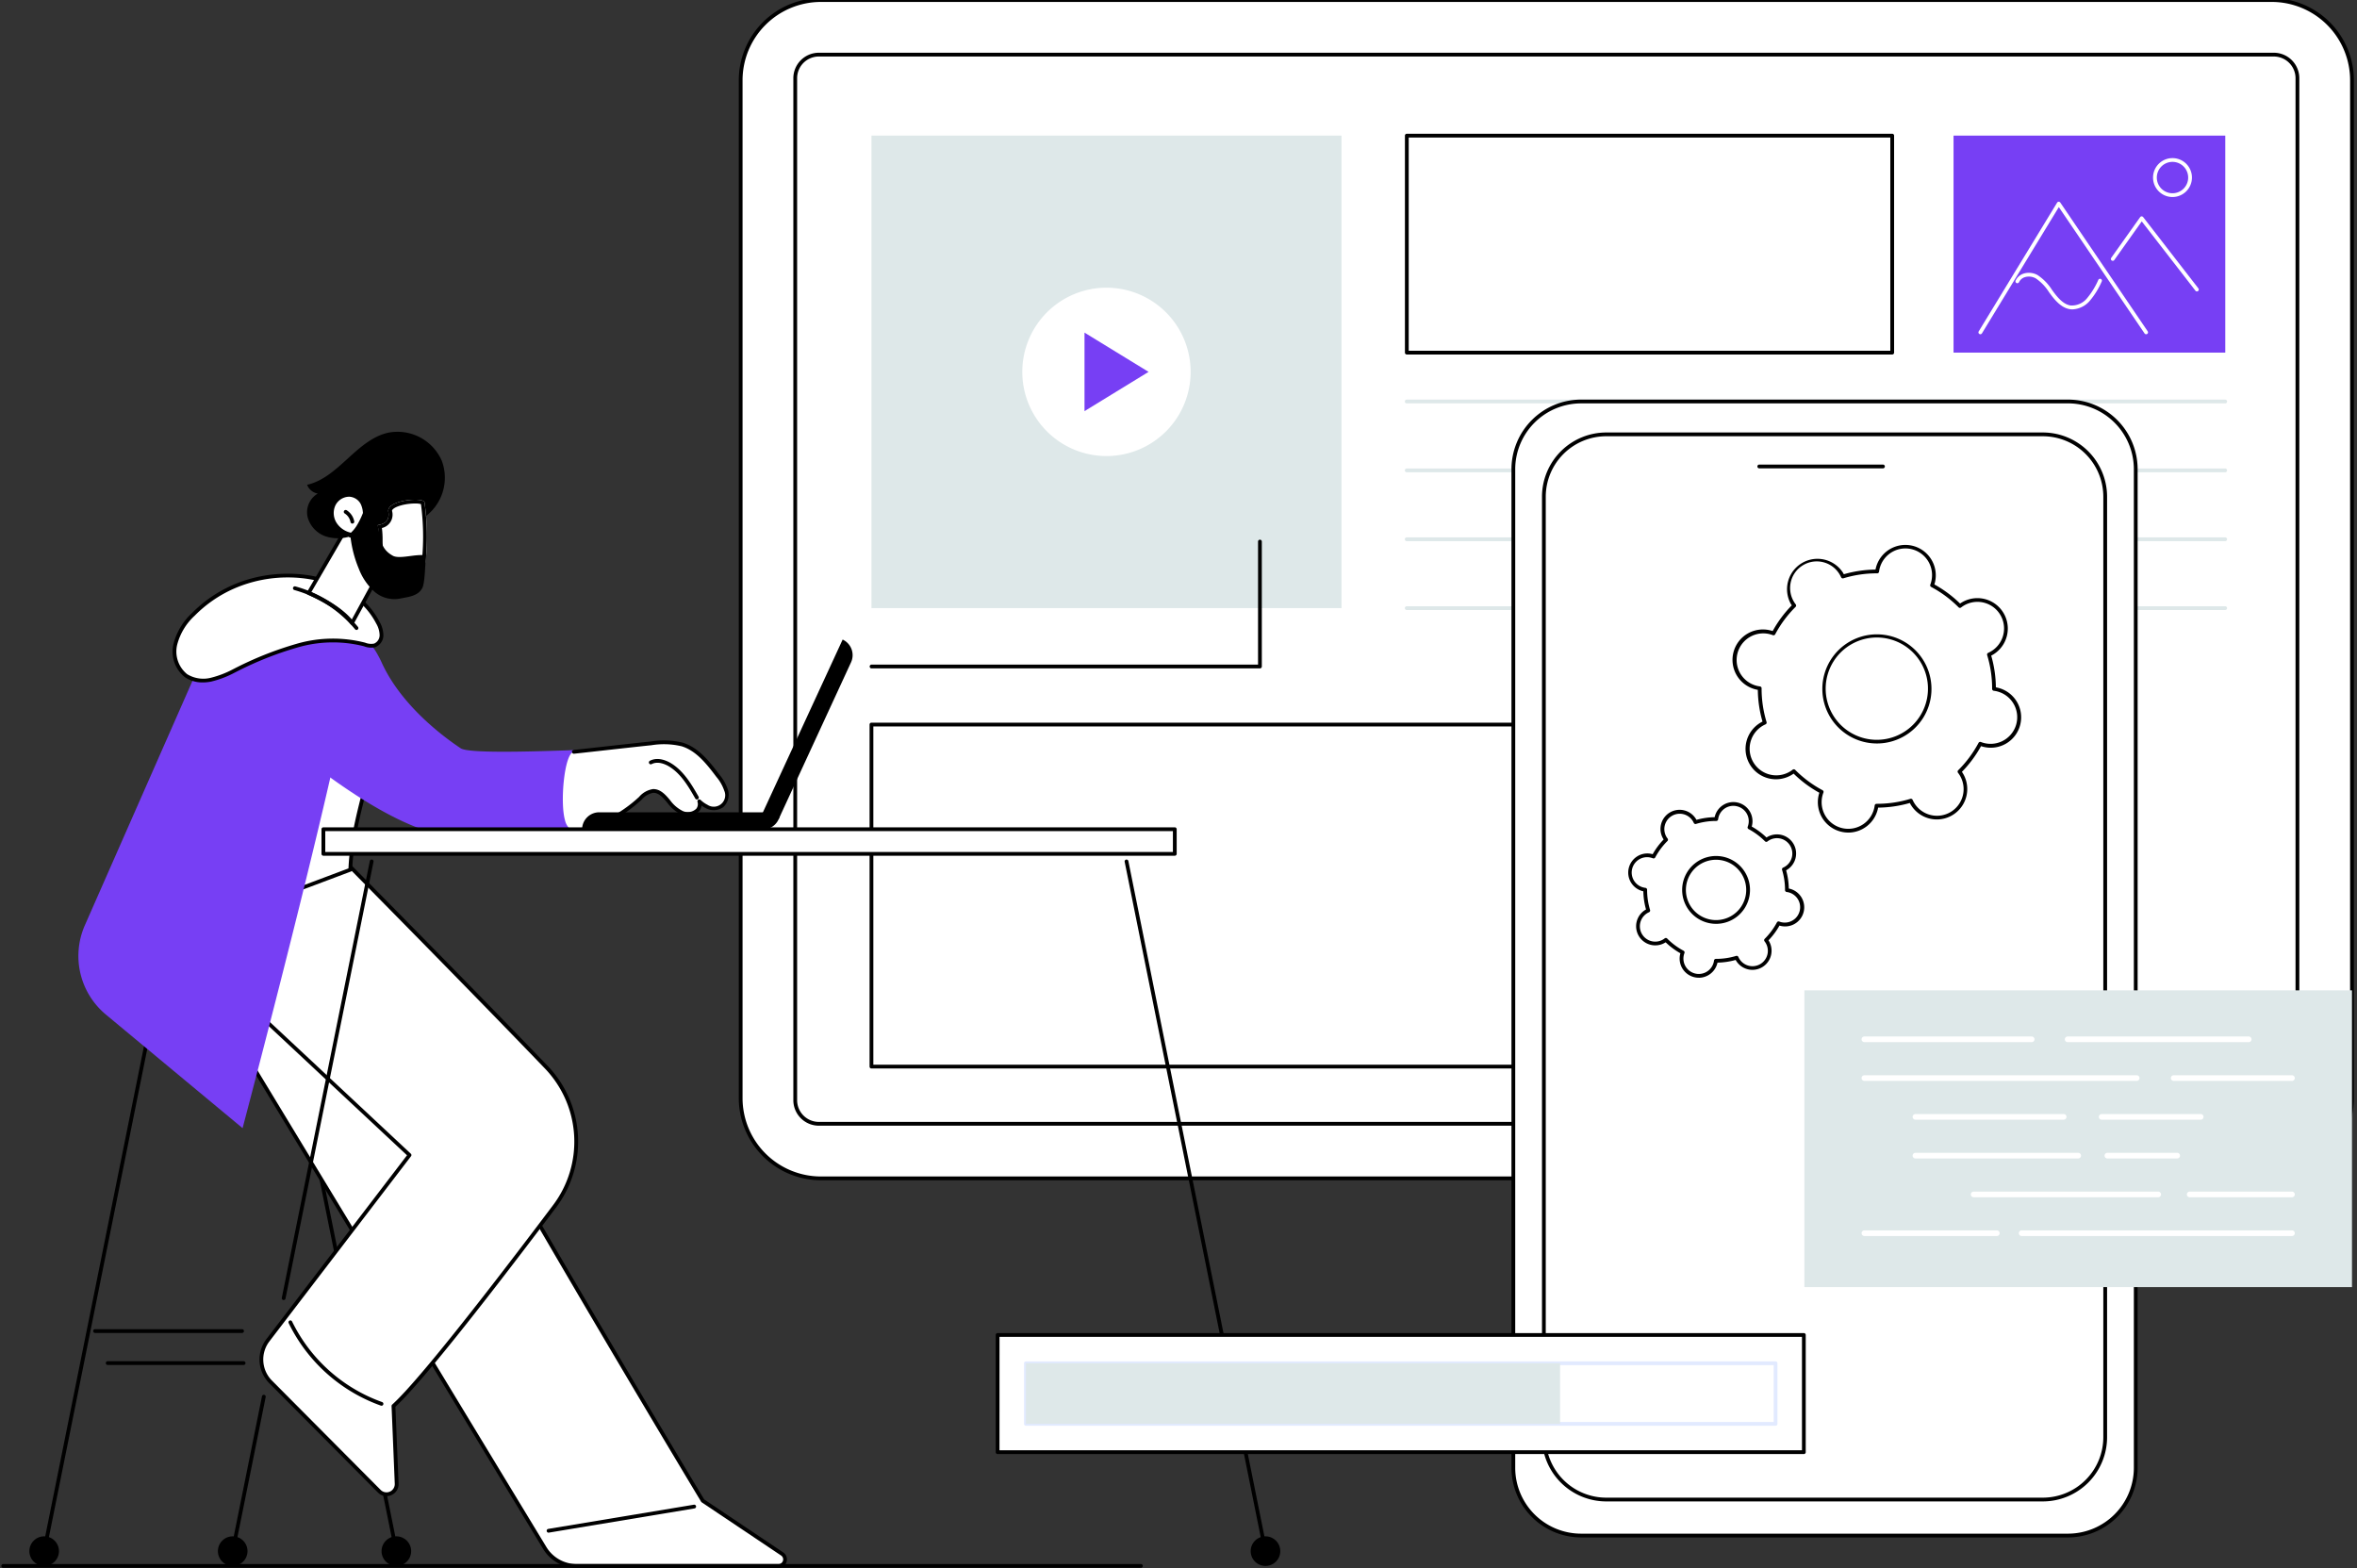 <svg xmlns="http://www.w3.org/2000/svg" xmlns:xlink="http://www.w3.org/1999/xlink" width="478" height="318" viewBox="0 0 478 318">
  <rect x="0" y="0" width="478" height="318" fill="#333333" stroke="none"/>
  <defs>
    <clipPath id="clip-path">
      <rect id="Rectangle_713" data-name="Rectangle 713" width="478" height="318" transform="translate(0 0.444)" fill="none"/>
    </clipPath>
  </defs>
  <g id="Group_381" data-name="Group 381" transform="translate(0.326 -0.365)">
    <g id="Group_381-2" data-name="Group 381" transform="translate(-0.326 -0.079)" clip-path="url(#clip-path)">
      <path id="Path_2213" data-name="Path 2213" d="M408.1,239.941H702.357a16.26,16.26,0,0,0,16.26-16.26V17.261A16.261,16.261,0,0,0,702.357,1H408.1a16.261,16.261,0,0,0-16.26,16.261v206.42a16.26,16.26,0,0,0,16.26,16.26" transform="translate(-241.634 -0.545)" fill="#fff"/>
      <path id="Path_2214" data-name="Path 2214" d="M701.74,239.706H407.485a16.662,16.662,0,0,1-16.643-16.643V16.643A16.662,16.662,0,0,1,407.485,0H701.74a16.662,16.662,0,0,1,16.643,16.643v206.42a16.662,16.662,0,0,1-16.643,16.643M407.485.765a15.9,15.9,0,0,0-15.878,15.878v206.42a15.9,15.9,0,0,0,15.878,15.878H701.74a15.9,15.9,0,0,0,15.878-15.878V16.643A15.9,15.9,0,0,0,701.74.765Z" transform="translate(-241.017 0.073)"/>
      <path id="Path_2215" data-name="Path 2215" d="M420.764,241.95V34.705a4.783,4.783,0,0,1,4.783-4.783H720.627a4.784,4.784,0,0,1,4.784,4.784V241.95a4.784,4.784,0,0,1-4.784,4.784H425.547a4.783,4.783,0,0,1-4.783-4.783" transform="translate(-259.492 -18.402)" fill="#fff"/>
      <path id="Path_2216" data-name="Path 2216" d="M720.009,246.5H424.93a5.172,5.172,0,0,1-5.166-5.166V34.089a5.172,5.172,0,0,1,5.166-5.166H720.01a5.172,5.172,0,0,1,5.166,5.166V241.333a5.172,5.172,0,0,1-5.166,5.166M424.93,29.688a4.406,4.406,0,0,0-4.4,4.4V241.333a4.406,4.406,0,0,0,4.4,4.4H720.009a4.406,4.406,0,0,0,4.4-4.4V34.089a4.406,4.406,0,0,0-4.4-4.4Z" transform="translate(-258.874 -17.785)"/>
      <rect id="Rectangle_705" data-name="Rectangle 705" width="98.438" height="44.003" transform="translate(285.303 27.945)" fill="#fff"/>
      <path id="Path_2217" data-name="Path 2217" d="M842.785,116.624H744.348a.382.382,0,0,1-.383-.383v-44a.382.382,0,0,1,.383-.383h98.438a.382.382,0,0,1,.383.383v44a.382.382,0,0,1-.383.383m-98.055-.765H842.4V72.621H744.73Z" transform="translate(-459.045 -44.293)"/>
      <rect id="Rectangle_706" data-name="Rectangle 706" width="55.106" height="44.003" transform="translate(396.18 27.945)" fill="#773ff4"/>
      <path id="Path_2218" data-name="Path 2218" d="M910.333,213.552H744.349a.383.383,0,1,1,0-.765H910.333a.383.383,0,0,1,0,.765" transform="translate(-459.046 -131.308)" fill="#dee8e9"/>
      <path id="Path_2219" data-name="Path 2219" d="M910.333,250.061H744.349a.383.383,0,1,1,0-.765H910.333a.383.383,0,0,1,0,.765" transform="translate(-459.046 -153.85)" fill="#dee8e9"/>
      <path id="Path_2220" data-name="Path 2220" d="M910.333,286.57H744.349a.383.383,0,1,1,0-.765H910.333a.383.383,0,0,1,0,.765" transform="translate(-459.046 -176.392)" fill="#dee8e9"/>
      <path id="Path_2221" data-name="Path 2221" d="M910.333,323.078H744.349a.383.383,0,1,1,0-.765H910.333a.383.383,0,0,1,0,.765" transform="translate(-459.046 -198.933)" fill="#dee8e9"/>
      <rect id="Rectangle_707" data-name="Rectangle 707" width="156.425" height="69.362" transform="translate(176.732 147.372)" fill="#fff"/>
      <path id="Path_2222" data-name="Path 2222" d="M616.98,454.153H460.556a.382.382,0,0,1-.383-.383V384.409a.383.383,0,0,1,.383-.383H616.98a.382.382,0,0,1,.383.383V453.77a.382.382,0,0,1-.383.383m-156.042-.765H616.6v-68.6H460.938Z" transform="translate(-283.824 -237.036)"/>
      <path id="Path_2223" data-name="Path 2223" d="M1048.366,134.771a.383.383,0,0,1-.326-.582l15.9-26.108a.383.383,0,0,1,.317-.183.412.412,0,0,1,.326.168l17.723,26.108a.382.382,0,1,1-.633.43l-17.389-25.616-15.588,25.6a.383.383,0,0,1-.327.184" transform="translate(-646.755 -66.547)" fill="#fff"/>
      <path id="Path_2224" data-name="Path 2224" d="M1135.634,130.872a.382.382,0,0,1-.3-.148l-10.889-14.053-5.566,7.83a.382.382,0,1,1-.624-.443l5.865-8.25a.384.384,0,0,1,.3-.161.418.418,0,0,1,.31.148l11.2,14.461a.383.383,0,0,1-.3.617" transform="translate(-690.098 -71.33)" fill="#fff"/>
      <path id="Path_2225" data-name="Path 2225" d="M1144.485,92.666a3.945,3.945,0,1,1,3.945-3.945,3.95,3.95,0,0,1-3.945,3.945m0-7.125a3.18,3.18,0,1,0,3.179,3.18,3.183,3.183,0,0,0-3.179-3.18" transform="translate(-703.902 -52.27)" fill="#fff"/>
      <path id="Path_2226" data-name="Path 2226" d="M1079.171,152.984a3.51,3.51,0,0,1-.534-.041c-1.662-.259-2.925-1.694-3.84-2.914-.131-.175-.262-.353-.392-.531a9.538,9.538,0,0,0-2.688-2.8,2.862,2.862,0,0,0-2.2-.252,1.942,1.942,0,0,0-1.2,1.029.383.383,0,0,1-.692-.327,2.683,2.683,0,0,1,1.658-1.432,3.6,3.6,0,0,1,2.807.314,10.074,10.074,0,0,1,2.929,3.016c.129.176.258.352.388.525.828,1.1,1.956,2.4,3.346,2.617a3.988,3.988,0,0,0,3.373-1.478A15.357,15.357,0,0,0,1084.4,147a.383.383,0,1,1,.687.338,15.916,15.916,0,0,1-2.4,3.888,4.922,4.922,0,0,1-3.519,1.756" transform="translate(-658.861 -89.801)" fill="#fff"/>
      <rect id="Rectangle_708" data-name="Rectangle 708" width="95.321" height="95.818" transform="translate(176.732 27.945)" fill="#dee8e9"/>
      <path id="Path_2227" data-name="Path 2227" d="M575.274,170.535a17.07,17.07,0,1,1-17.07-17.07,17.07,17.07,0,0,1,17.07,17.07" transform="translate(-333.812 -94.681)" fill="#fff"/>
      <path id="Path_2228" data-name="Path 2228" d="M574.112,193.2V177.28l12.991,7.959Z" transform="translate(-354.173 -109.385)" fill="#773ff4"/>
      <path id="Path_2229" data-name="Path 2229" d="M22.009,597.237a.376.376,0,0,1-.076-.008.382.382,0,0,1-.3-.45L49.809,456.94a.383.383,0,0,1,.75.151L22.384,596.93a.383.383,0,0,1-.375.307" transform="translate(-13.052 -281.866)"/>
      <path id="Path_2230" data-name="Path 2230" d="M14.785,818.318a3,3,0,1,0,3-3,3,3,0,0,0-3,3" transform="translate(-8.828 -503.328)"/>
      <path id="Path_2231" data-name="Path 2231" d="M163.231,597.238a.383.383,0,0,1-.375-.307L134.682,457.091a.383.383,0,1,1,.75-.151l28.175,139.84a.383.383,0,0,1-.3.45.365.365,0,0,1-.076.008" transform="translate(-82.851 -281.866)"/>
      <path id="Path_2232" data-name="Path 2232" d="M207.48,818.318a3,3,0,1,1-3-3,3,3,0,0,1,3,3" transform="translate(-124.099 -503.328)"/>
      <path id="Path_2233" data-name="Path 2233" d="M78.819,706.272H49.051a.383.383,0,1,1,0-.765H78.819a.383.383,0,1,1,0,.765" transform="translate(-29.749 -435.528)"/>
      <path id="Path_2234" data-name="Path 2234" d="M83.246,723.246h-27.6a.383.383,0,0,1,0-.765h27.6a.383.383,0,0,1,0,.765" transform="translate(-33.824 -446.008)"/>
      <path id="Path_2235" data-name="Path 2235" d="M96.871,489.9,170,610.546a7.514,7.514,0,0,0,6.425,3.619h40.963a1.327,1.327,0,0,0,.74-2.429l-16.094-10.788s-51.662-85.613-69.373-121.138Z" transform="translate(-59.511 -296.176)" fill="#fff"/>
      <path id="Path_2236" data-name="Path 2236" d="M216.772,613.93H175.809a7.94,7.94,0,0,1-6.752-3.8L95.927,489.48a.382.382,0,0,1,.223-.567l35.791-10.09a.382.382,0,0,1,.446.2c17.28,34.662,67.55,118.112,69.315,121.038l16.023,10.74a1.71,1.71,0,0,1-.952,3.13M96.842,489.513,169.711,609.73a7.17,7.17,0,0,0,6.1,3.435h40.963a.944.944,0,0,0,.526-1.729L201.2,600.648a.387.387,0,0,1-.115-.12c-.515-.854-51.6-85.577-69.246-120.882Z" transform="translate(-58.893 -295.558)"/>
      <path id="Path_2237" data-name="Path 2237" d="M289.378,804.2a.383.383,0,0,1-.062-.76l29.539-4.91a.382.382,0,0,1,.125.754l-29.539,4.91a.362.362,0,0,1-.063.005" transform="translate(-178.134 -492.957)"/>
      <path id="Path_2238" data-name="Path 2238" d="M166.744,497.224c-15.511-16.14-38.01-38.884-41.991-42.905-5.465,3.023-33.531,16.079-33.531,16.079l47.853,44.714-28.733,37.559a6.415,6.415,0,0,0,.546,8.421l22.059,22.187a2.059,2.059,0,0,0,3.517-1.536l-.648-15.75c5.737-5.182,21.685-25.905,32.629-40.434a21.885,21.885,0,0,0-1.7-28.335" transform="translate(-56.022 -280.437)" fill="#fff"/>
      <path id="Path_2239" data-name="Path 2239" d="M133.77,583.659a2.4,2.4,0,0,1-1.713-.728L110,560.744a6.822,6.822,0,0,1-.578-8.923l28.523-37.283-47.6-44.478a.383.383,0,0,1,.1-.626c.28-.131,28.116-13.087,33.507-16.068a.382.382,0,0,1,.457.066c4.315,4.358,26.619,26.908,42,42.909a22.177,22.177,0,0,1,1.73,28.83c-11.706,15.539-26.806,35.092-32.545,40.366l.641,15.571a2.4,2.4,0,0,1-1.461,2.337,2.48,2.48,0,0,1-1,.212M91.279,469.889l47.44,44.327a.382.382,0,0,1,.043.512l-28.733,37.559a6.055,6.055,0,0,0,.513,7.918L132.6,582.392a1.676,1.676,0,0,0,2.863-1.251l-.648-15.75a.383.383,0,0,1,.126-.3c5.59-5.049,20.8-24.746,32.58-40.38a21.416,21.416,0,0,0-1.67-27.839c-15.146-15.761-37.016-37.879-41.785-42.7-5.519,2.987-29,13.949-32.787,15.713" transform="translate(-55.405 -279.82)"/>
      <path id="Path_2240" data-name="Path 2240" d="M171.007,718.175a.381.381,0,0,1-.127-.022,33.241,33.241,0,0,1-18.692-16.72.383.383,0,1,1,.689-.334,32.475,32.475,0,0,0,18.258,16.333.382.382,0,0,1-.127.743" transform="translate(-93.641 -432.673)"/>
      <path id="Path_2241" data-name="Path 2241" d="M155.747,344.5c.073,5.99-1.347,11.875-2.828,17.653s-3.043,11.6-3.266,17.587l-21.844,8.209a104.9,104.9,0,0,1,4.513-32.722,72.421,72.421,0,0,1,8.573-18.066c1.668-2.506,3.768-6.131,6.259-7.773,2.962-1.953,5,1.275,6.2,3.844a27.512,27.512,0,0,1,2.4,11.269" transform="translate(-78.61 -202.929)" fill="#fff"/>
      <path id="Path_2242" data-name="Path 2242" d="M127.192,387.712a.383.383,0,0,1-.383-.38,105.327,105.327,0,0,1,4.531-32.842,72.684,72.684,0,0,1,8.619-18.161c.248-.371.5-.768.771-1.179,1.519-2.343,3.409-5.259,5.6-6.7a3.3,3.3,0,0,1,2.784-.552c1.428.4,2.727,1.893,3.971,4.553a27.973,27.973,0,0,1,2.431,11.427c.072,5.89-1.244,11.525-2.84,17.752l-.215.84c-1.39,5.414-2.828,11.012-3.039,16.666a.383.383,0,0,1-.248.344l-21.844,8.21a.4.4,0,0,1-.135.024m21.12-59.162a2.84,2.84,0,0,0-1.564.537c-2.053,1.354-3.895,4.2-5.375,6.478-.269.414-.527.813-.776,1.187a71.9,71.9,0,0,0-8.527,17.97,104.145,104.145,0,0,0-4.5,32.055l21.092-7.927c.246-5.649,1.672-11.2,3.052-16.574l.215-.839c1.582-6.174,2.886-11.756,2.816-17.553a27.212,27.212,0,0,0-2.359-11.112c-1.145-2.447-2.285-3.8-3.486-4.14a2.175,2.175,0,0,0-.59-.083m.724,50.57h0Z" transform="translate(-77.993 -202.311)"/>
      <path id="Path_2243" data-name="Path 2243" d="M87.463,314.58s7.692,3.234,9.423,9.523-22.818,99-22.818,99L46.347,400.068a15.447,15.447,0,0,1-4.265-18.105l26.555-60.31s11.6-9.663,18.826-7.073" transform="translate(-24.873 -193.886)" fill="#773ff4"/>
      <path id="Path_2244" data-name="Path 2244" d="M196.739,347.153c-10.422.376-21.469.616-22.94-.368-2.811-1.88-11.91-8.306-16.047-17.433s-14.8-14.061-14.8-14.061l-12.307,23.669s27.4,26.065,43.15,25.739c7.586-.157,15.773-.87,22.419-1.609a33.3,33.3,0,0,1,.521-15.936" transform="translate(-80.366 -194.597)" fill="#773ff4"/>
      <path id="Path_2245" data-name="Path 2245" d="M330.685,404.171a8.925,8.925,0,0,0-1.678-2.954c-1.952-2.6-4.1-5.337-7.2-6.317a15.805,15.805,0,0,0-6.307-.233c-2.513.246-13.5,1.491-15.691,1.721-1.9.2-2.833,10.167-1.8,13.827a3.373,3.373,0,0,0,.886,1.68c.874.766,2.211.552,3.326.225a27.86,27.86,0,0,0,11.007-6.249,4.507,4.507,0,0,1,2.629-1.548c1.336-.058,2.35,1.122,3.2,2.152a7.292,7.292,0,0,0,2.653,2.247,2.846,2.846,0,0,0,3.231-.565,1.913,1.913,0,0,0,.306-1.738,6.081,6.081,0,0,0,1.471,1.043,2.7,2.7,0,0,0,3.959-3.29" transform="translate(-183.437 -243.482)" fill="#fff"/>
      <path id="Path_2246" data-name="Path 2246" d="M305.818,412.12a27.858,27.858,0,0,0,11.007-6.249,4.507,4.507,0,0,1,2.63-1.548c1.335-.058,2.35,1.122,3.2,2.152a7.3,7.3,0,0,0,2.654,2.248,2.846,2.846,0,0,0,3.231-.566,1.914,1.914,0,0,0,.306-1.738,6.088,6.088,0,0,0,1.471,1.043,2.7,2.7,0,0,0,3.959-3.29,8.929,8.929,0,0,0-1.678-2.954c-1.952-2.6-4.1-5.337-7.2-6.317a15.805,15.805,0,0,0-6.307-.233c-2.513.246-13.5,1.491-15.691,1.722Z" transform="translate(-187.029 -243.482)" fill="#fff"/>
      <path id="Path_2247" data-name="Path 2247" d="M305.2,411.885a.382.382,0,0,1-.108-.749,27.506,27.506,0,0,0,10.855-6.163l.074-.068a4.651,4.651,0,0,1,2.8-1.582c1.561-.068,2.689,1.295,3.513,2.289a6.987,6.987,0,0,0,2.506,2.139,2.477,2.477,0,0,0,2.79-.458,1.533,1.533,0,0,0,.233-1.385.383.383,0,0,1,.627-.389,5.631,5.631,0,0,0,1.378.979,2.318,2.318,0,0,0,3.423-2.847,8.6,8.6,0,0,0-1.614-2.822c-2.14-2.846-4.144-5.276-7.009-6.183a15.643,15.643,0,0,0-6.154-.216c-1.553.152-6.408.693-10.309,1.127-2.434.271-4.546.507-5.379.594a.382.382,0,1,1-.08-.761c.833-.088,2.943-.323,5.375-.594,3.9-.435,8.761-.976,10.319-1.128a16.2,16.2,0,0,1,6.459.248c3.081.976,5.17,3.5,7.39,6.452a9.3,9.3,0,0,1,1.742,3.086,3.441,3.441,0,0,1-.934,3.527,3.386,3.386,0,0,1-3.56.206,5.435,5.435,0,0,1-.854-.517,2.122,2.122,0,0,1-.464,1.112,3.214,3.214,0,0,1-3.672.674,7.637,7.637,0,0,1-2.8-2.357c-.935-1.13-1.8-2.066-2.89-2.013a4.047,4.047,0,0,0-2.312,1.378l-.074.068a28.273,28.273,0,0,1-11.159,6.335.377.377,0,0,1-.108.016" transform="translate(-186.411 -242.865)"/>
      <path id="Path_2248" data-name="Path 2248" d="M352.964,411.493a.382.382,0,0,1-.332-.193c-1.342-2.349-2.864-5.011-5.317-6.5-.615-.373-2.187-1.165-3.518-.487a.383.383,0,1,1-.348-.681c1.673-.855,3.538.074,4.263.513,2.623,1.59,4.265,4.464,5.584,6.773a.382.382,0,0,1-.142.522.378.378,0,0,1-.189.05" transform="translate(-211.626 -248.927)"/>
      <path id="Path_2249" data-name="Path 2249" d="M95.572,313.93a12.663,12.663,0,0,0-3.646,6.05,6.265,6.265,0,0,0,2.174,6.4,6.593,6.593,0,0,0,4.991.811,20.182,20.182,0,0,0,4.835-1.856,69.779,69.779,0,0,1,12.722-5.073,26.231,26.231,0,0,1,13.559-.246,3.733,3.733,0,0,0,2.16.2,2.236,2.236,0,0,0,1.36-2.075,5.186,5.186,0,0,0-.724-2.508c-5.326-10.266-19.808-11.525-29.366-7.262a26.4,26.4,0,0,0-8.064,5.559" transform="translate(-56.364 -188.905)" fill="#fff"/>
      <path id="Path_2250" data-name="Path 2250" d="M96.861,327.107a6.273,6.273,0,0,1-3.6-1.039,6.593,6.593,0,0,1-2.331-6.791,12.859,12.859,0,0,1,3.748-6.239,26.574,26.574,0,0,1,8.181-5.64c10.2-4.55,24.63-2.647,29.861,7.434a5.618,5.618,0,0,1,.767,2.7,2.617,2.617,0,0,1-1.62,2.424,3.833,3.833,0,0,1-2.269-.163l-.116-.033a25.584,25.584,0,0,0-13.36.248,68.979,68.979,0,0,0-12.652,5.047l-.081.039a20.193,20.193,0,0,1-4.847,1.848,8.778,8.778,0,0,1-1.677.167m17.267-21.289a27.2,27.2,0,0,0-10.962,2.277,25.827,25.827,0,0,0-7.947,5.478,12.133,12.133,0,0,0-3.545,5.86,5.9,5.9,0,0,0,2.018,6.005,6.287,6.287,0,0,0,4.7.751,19.632,19.632,0,0,0,4.66-1.786l.081-.039a69.638,69.638,0,0,1,12.793-5.1,26.336,26.336,0,0,1,13.758-.244l.117.033a3.226,3.226,0,0,0,1.818.174,1.862,1.862,0,0,0,1.1-1.724,4.845,4.845,0,0,0-.681-2.32c-3.324-6.406-10.544-9.365-17.909-9.365m-19.182,7.487h0Z" transform="translate(-55.738 -188.281)"/>
      <path id="Path_2251" data-name="Path 2251" d="M171.533,274.335l-8.715,14.974c3.9,1.758,7.067,3.719,8.809,6.067l7.334-13.457c-.169-.953-3.466-12.248-7.429-7.584" transform="translate(-100.228 -168.616)" fill="#fff"/>
      <path id="Path_2252" data-name="Path 2252" d="M171.01,295.139a.382.382,0,0,1-.307-.155c-1.536-2.069-4.368-4.014-8.659-5.946a.382.382,0,0,1-.174-.541l8.715-14.974a.4.4,0,0,1,.039-.055,2.712,2.712,0,0,1,2.822-1.181c3.033.822,5.133,8.141,5.275,8.945a.38.38,0,0,1-.041.25l-7.334,13.458a.384.384,0,0,1-.309.2h-.027m-8.266-6.622c3.89,1.789,6.585,3.61,8.208,5.548l6.99-12.827c-.307-1.4-2.31-7.566-4.7-8.212-.673-.183-1.333.116-2.017.912Z" transform="translate(-99.61 -167.995)"/>
      <path id="Path_2253" data-name="Path 2253" d="M167.383,320.6a.381.381,0,0,1-.3-.147,24.633,24.633,0,0,0-12.3-7.945.383.383,0,0,1,.176-.745,24.952,24.952,0,0,1,12.724,8.22.383.383,0,0,1-.3.618" transform="translate(-95.086 -192.411)"/>
      <path id="Path_2254" data-name="Path 2254" d="M189.311,235.662A9.8,9.8,0,0,0,178.423,230c-6.421,1.461-10,9.089-16.415,10.56a2.831,2.831,0,0,0,2.169,1.777,4.386,4.386,0,0,0-2.039,4.869,5.715,5.715,0,0,0,3.836,3.875,8.294,8.294,0,0,0,5.57-.357l13.968-3.4a9.8,9.8,0,0,0,3.8-11.667" transform="translate(-99.728 -141.806)"/>
      <path id="Path_2255" data-name="Path 2255" d="M183.369,275.1h-.028a.382.382,0,0,1-.354-.409,1.484,1.484,0,0,0-1.31-1.51.382.382,0,0,1-.355-.408.388.388,0,0,1,.408-.355,2.246,2.246,0,0,1,2.021,2.33.383.383,0,0,1-.381.354" transform="translate(-111.652 -168.126)"/>
      <path id="Path_2256" data-name="Path 2256" d="M181.853,267a5.767,5.767,0,0,0-.538-2.082,3.168,3.168,0,0,0-2.658-1.635,3.528,3.528,0,0,0-3.15,2.018,4.12,4.12,0,0,0,.232,3.792,4.963,4.963,0,0,0,3.136,2.23c.007.079.019.158.027.238a7.046,7.046,0,0,0,1.523-1.681A16.417,16.417,0,0,0,181.853,267" transform="translate(-107.842 -162.483)" fill="#fff"/>
      <path id="Path_2257" data-name="Path 2257" d="M178.281,271.321A.383.383,0,0,1,177.9,271a5.284,5.284,0,0,1-3.116-2.339,4.486,4.486,0,0,1-.249-4.15,3.857,3.857,0,0,1,3.5-2.237,3.549,3.549,0,0,1,2.984,1.829,5.261,5.261,0,0,1,.545,1.947l.039.267a.38.38,0,0,1-.024.2,16.772,16.772,0,0,1-1.463,2.945,7.386,7.386,0,0,1-1.608,1.772.383.383,0,0,1-.235.08m-.3-8.278a3.159,3.159,0,0,0-2.75,1.8,3.713,3.713,0,0,0,.215,3.433,4.609,4.609,0,0,0,2.894,2.052.373.373,0,0,1,.052.016,6.941,6.941,0,0,0,1.093-1.3,15.693,15.693,0,0,0,1.354-2.717l-.024-.168a4.612,4.612,0,0,0-.453-1.676,2.78,2.78,0,0,0-2.333-1.441h-.047" transform="translate(-107.221 -161.865)"/>
      <path id="Path_2258" data-name="Path 2258" d="M208.875,266.377c-.168-1.108-7.724-.474-7.332,1.884.461,2.77-2.229,2.613-2.187,2.78.7,2.8-.56,6.734,1.955,8.144,1.439.806,6.075-.155,7.7-.4.106-.683.178-1.373.235-2.06a49.791,49.791,0,0,0-.367-10.35" transform="translate(-122.787 -164.069)" fill="#fff"/>
      <path id="Path_2259" data-name="Path 2259" d="M206.961,266.613a4.461,4.461,0,0,1,1.193.122,49.439,49.439,0,0,1,.326,9.929c-.046.547-.094,1.022-.151,1.458l-.334.056a32.35,32.35,0,0,1-4.817.559,3.275,3.275,0,0,1-1.494-.218c-1.186-.665-1.285-2.095-1.307-4.372a19.12,19.12,0,0,0-.138-2.562,2.773,2.773,0,0,0,2.058-3.448c-.008-.048-.023-.137.107-.29.566-.668,2.653-1.232,4.556-1.232m0-.765c-2.262,0-5.686.806-5.418,2.413.461,2.77-2.229,2.613-2.187,2.78.7,2.8-.561,6.734,1.955,8.144a4.118,4.118,0,0,0,1.868.316,42.086,42.086,0,0,0,5.828-.714c.106-.683.178-1.373.235-2.06a49.79,49.79,0,0,0-.367-10.35c-.054-.353-.857-.529-1.914-.529" transform="translate(-122.787 -164.07)"/>
      <path id="Path_2260" data-name="Path 2260" d="M193.532,281.6c-2.516-1.41-2.372-3.347-3.068-6.146-.041-.167-.07-.336-.106-.5a1.04,1.04,0,0,1-.329.243c-.74.347-1.594-.341-1.873-1.109a5.571,5.571,0,0,1-.25-1.089,16.364,16.364,0,0,1-1.428,2.879,7.031,7.031,0,0,1-1.523,1.681,23.607,23.607,0,0,0,1.7,6.675,12.074,12.074,0,0,0,3.062,4.567,6.167,6.167,0,0,0,5.13,1.542c1.881-.389,3.879-.514,4.721-2.241.54-1.108.548-5.3.738-6.521-1.961-.439-5.34.828-6.779.022" transform="translate(-113.897 -168.482)"/>
      <path id="Path_2261" data-name="Path 2261" d="M183.177,274.024a.382.382,0,0,1-.376-.313,2.649,2.649,0,0,0-1.2-1.75.383.383,0,0,1,.4-.652,3.422,3.422,0,0,1,1.551,2.264.382.382,0,0,1-.307.445.359.359,0,0,1-.07.007" transform="translate(-111.714 -167.406)"/>
      <rect id="Rectangle_709" data-name="Rectangle 709" width="172.666" height="4.993" transform="translate(65.582 168.596)" fill="#fff"/>
      <path id="Path_2262" data-name="Path 2262" d="M342.688,445.261H170.023a.383.383,0,0,1-.383-.383v-4.993a.382.382,0,0,1,.383-.383H342.688a.382.382,0,0,1,.383.383v4.993a.383.383,0,0,1-.383.383M170.405,444.5h171.9v-4.227h-171.9Z" transform="translate(-104.44 -271.289)"/>
      <path id="Path_2263" data-name="Path 2263" d="M121.954,772.347a.363.363,0,0,1-.076-.008.383.383,0,0,1-.3-.45l6.314-31.338a.383.383,0,0,1,.75.151l-6.314,31.338a.383.383,0,0,1-.375.307" transform="translate(-74.761 -456.975)"/>
      <path id="Path_2264" data-name="Path 2264" d="M148.971,545.938a.371.371,0,0,1-.076-.008.382.382,0,0,1-.3-.45l17.839-88.54a.383.383,0,1,1,.75.151l-17.839,88.54a.383.383,0,0,1-.375.307" transform="translate(-91.442 -281.866)"/>
      <path id="Path_2265" data-name="Path 2265" d="M114.729,818.318a3,3,0,1,0,3-3,3,3,0,0,0-3,3" transform="translate(-70.537 -503.328)"/>
      <path id="Path_2266" data-name="Path 2266" d="M623.949,597.238a.383.383,0,0,1-.375-.307L595.4,457.091a.383.383,0,1,1,.75-.151l28.175,139.84a.382.382,0,0,1-.3.45.37.37,0,0,1-.076.008" transform="translate(-367.312 -281.866)"/>
      <path id="Path_2267" data-name="Path 2267" d="M668.2,818.318a3,3,0,1,1-3-3,3,3,0,0,1,3,3" transform="translate(-408.56 -503.328)"/>
      <path id="Path_2268" data-name="Path 2268" d="M231.093,830.765H.383a.383.383,0,1,1,0-.765h230.71a.383.383,0,0,1,0,.765" transform="translate(0.3 -512.393)"/>
      <path id="Path_2269" data-name="Path 2269" d="M344.457,435H307.778a3.48,3.48,0,0,1,3.481-3.48h36.678a3.48,3.48,0,0,1-3.48,3.48" transform="translate(-189.731 -266.357)"/>
      <path id="Path_2270" data-name="Path 2270" d="M401.909,376.439l16.83-36.462a3.48,3.48,0,0,1,1.7,4.619l-14.7,31.843Z" transform="translate(-247.85 -209.839)"/>
      <path id="Path_2271" data-name="Path 2271" d="M815.173,443.751h98.752a13.775,13.775,0,0,0,13.735-13.735V227.522a13.775,13.775,0,0,0-13.735-13.735H815.173a13.775,13.775,0,0,0-13.735,13.735V430.016a13.775,13.775,0,0,0,13.735,13.735" transform="translate(-494.531 -131.926)" fill="#fff"/>
      <path id="Path_2272" data-name="Path 2272" d="M913.307,443.517H814.556A14.134,14.134,0,0,1,800.438,429.4V226.9a14.134,14.134,0,0,1,14.118-14.118h98.752A14.134,14.134,0,0,1,927.425,226.9V429.4a14.134,14.134,0,0,1-14.117,14.118M814.556,213.552A13.368,13.368,0,0,0,801.2,226.9V429.4a13.368,13.368,0,0,0,13.353,13.353h98.752A13.368,13.368,0,0,0,926.66,429.4V226.9a13.367,13.367,0,0,0-13.352-13.352Z" transform="translate(-493.913 -131.308)"/>
      <path id="Path_2273" data-name="Path 2273" d="M830.265,447.209h88.555a12.679,12.679,0,0,0,12.641-12.642V243.852a12.679,12.679,0,0,0-12.641-12.641H830.265a12.679,12.679,0,0,0-12.642,12.641V434.568a12.679,12.679,0,0,0,12.642,12.642" transform="translate(-504.524 -142.684)" fill="#fff"/>
      <path id="Path_2274" data-name="Path 2274" d="M918.2,446.974H829.647a13.039,13.039,0,0,1-13.024-13.024V243.235a13.039,13.039,0,0,1,13.024-13.024H918.2a13.039,13.039,0,0,1,13.024,13.024V433.951A13.039,13.039,0,0,1,918.2,446.974m-88.555-216a12.273,12.273,0,0,0-12.259,12.259V433.951a12.273,12.273,0,0,0,12.259,12.259H918.2a12.272,12.272,0,0,0,12.259-12.259V243.235A12.272,12.272,0,0,0,918.2,230.976Z" transform="translate(-503.906 -142.066)"/>
      <path id="Path_2275" data-name="Path 2275" d="M956.836,248.219h0Z" transform="translate(-574.989 -153.185)" fill="#fff"/>
      <path id="Path_2276" data-name="Path 2276" d="M956.218,247.984H931.133a.383.383,0,0,1,0-.765h25.086a.383.383,0,1,1,0,.765" transform="translate(-574.372 -152.567)"/>
      <rect id="Rectangle_710" data-name="Rectangle 710" width="111.056" height="60.179" transform="translate(365.927 201.271)" fill="#dee8e9"/>
      <path id="Path_2277" data-name="Path 2277" d="M1131.072,551.515H1094.36a.574.574,0,0,1,0-1.148h36.713a.574.574,0,1,1,0,1.148" transform="translate(-675.035 -339.74)" fill="#fff"/>
      <path id="Path_2278" data-name="Path 2278" d="M1020.528,551.515H986.608a.574.574,0,1,1,0-1.148h33.921a.574.574,0,1,1,0,1.148" transform="translate(-608.506 -339.74)" fill="#fff"/>
      <path id="Path_2279" data-name="Path 2279" d="M1174.543,572.068h-23.984a.574.574,0,1,1,0-1.148h23.984a.574.574,0,1,1,0,1.148" transform="translate(-709.734 -352.43)" fill="#fff"/>
      <path id="Path_2280" data-name="Path 2280" d="M1041.827,572.068H986.609a.574.574,0,0,1,0-1.148h55.218a.574.574,0,1,1,0,1.148" transform="translate(-608.506 -352.43)" fill="#fff"/>
      <path id="Path_2281" data-name="Path 2281" d="M1132.466,592.622h-20.08a.574.574,0,1,1,0-1.148h20.08a.574.574,0,0,1,0,1.148" transform="translate(-686.165 -365.121)" fill="#fff"/>
      <path id="Path_2282" data-name="Path 2282" d="M1043.729,592.622h-30.058a.574.574,0,0,1,0-1.148h30.058a.574.574,0,1,1,0,1.148" transform="translate(-625.215 -365.121)" fill="#fff"/>
      <path id="Path_2283" data-name="Path 2283" d="M1129.57,613.174h-14.155a.574.574,0,0,1,0-1.148h14.155a.574.574,0,0,1,0,1.148" transform="translate(-688.035 -377.81)" fill="#fff"/>
      <path id="Path_2284" data-name="Path 2284" d="M1046.671,613.174h-33a.574.574,0,0,1,0-1.148h33a.574.574,0,0,1,0,1.148" transform="translate(-625.215 -377.81)" fill="#fff"/>
      <path id="Path_2285" data-name="Path 2285" d="M1179.781,633.728h-20.739a.574.574,0,0,1,0-1.148h20.739a.574.574,0,0,1,0,1.148" transform="translate(-714.972 -390.5)" fill="#fff"/>
      <path id="Path_2286" data-name="Path 2286" d="M1081.945,633.728h-37.423a.574.574,0,0,1,0-1.148h37.423a.574.574,0,0,1,0,1.148" transform="translate(-644.264 -390.5)" fill="#fff"/>
      <path id="Path_2287" data-name="Path 2287" d="M1124.785,654.281h-54.815a.574.574,0,1,1,0-1.148h54.815a.574.574,0,1,1,0,1.148" transform="translate(-659.977 -403.191)" fill="#fff"/>
      <path id="Path_2288" data-name="Path 2288" d="M1013.462,654.281H986.609a.574.574,0,0,1,0-1.148h26.853a.574.574,0,1,1,0,1.148" transform="translate(-608.506 -403.191)" fill="#fff"/>
      <path id="Path_2289" data-name="Path 2289" d="M976.264,326.671a5.756,5.756,0,0,0-4.89-7.147,23.589,23.589,0,0,0-1.025-6.965,5.718,5.718,0,0,0,.627-.32,5.784,5.784,0,1,0-6.516-9.528,23.613,23.613,0,0,0-5.651-4.2,5.785,5.785,0,1,0-11.13-2.8,23.594,23.594,0,0,0-6.966,1.023,5.757,5.757,0,0,0-8.254-2.624,5.752,5.752,0,0,0-1.6,8.51,23.59,23.59,0,0,0-4.2,5.648,5.865,5.865,0,0,0-.669-.217,5.783,5.783,0,1,0-2.132,11.342,23.6,23.6,0,0,0,1.025,6.964,5.9,5.9,0,0,0-.627.32,5.784,5.784,0,0,0,5.937,9.929,5.886,5.886,0,0,0,.579-.4,23.615,23.615,0,0,0,5.651,4.2,5.785,5.785,0,1,0,11.129,2.8,23.606,23.606,0,0,0,6.966-1.024,5.785,5.785,0,1,0,9.851-5.885,23.619,23.619,0,0,0,4.2-5.649,5.756,5.756,0,0,0,7.692-3.979m-18.229-4.59a10.744,10.744,0,1,1-7.8-13.038,10.742,10.742,0,0,1,7.8,13.038" transform="translate(-566.989 -179.379)" fill="#fff"/>
      <path id="Path_2290" data-name="Path 2290" d="M941.213,348.036a6.2,6.2,0,0,1-1.517-.189,6.166,6.166,0,0,1-4.476-7.485c.032-.129.07-.259.116-.4a24.008,24.008,0,0,1-5.216-3.877c-.118.083-.233.158-.345.225a6.167,6.167,0,1,1-6.329-10.585c.113-.068.233-.133.362-.2a23.974,23.974,0,0,1-.946-6.428c-.142-.025-.276-.053-.4-.085a6.166,6.166,0,1,1,3.01-11.958c.128.032.259.071.4.117a23.956,23.956,0,0,1,3.878-5.214c-.083-.118-.158-.233-.226-.345A6.167,6.167,0,0,1,940.1,295.29c.068.113.133.233.2.362a23.992,23.992,0,0,1,6.431-.945c.025-.143.053-.277.085-.4a6.168,6.168,0,0,1,11.962,3.012c-.032.128-.071.259-.116.4a23.979,23.979,0,0,1,5.216,3.877c.118-.083.233-.158.345-.226a6.167,6.167,0,1,1,6.33,10.586c-.113.067-.233.133-.362.2a23.957,23.957,0,0,1,.946,6.428c.143.025.276.052.4.085a6.166,6.166,0,1,1-3.011,11.958c-.128-.032-.259-.07-.4-.117a23.966,23.966,0,0,1-3.877,5.214c.083.119.158.233.225.346a6.167,6.167,0,0,1-10.588,6.326c-.067-.113-.133-.233-.2-.362a23.973,23.973,0,0,1-6.43.944c-.025.142-.053.276-.085.4a6.173,6.173,0,0,1-5.969,4.662M930.157,335.2a.383.383,0,0,1,.272.112,23.21,23.21,0,0,0,5.56,4.133.383.383,0,0,1,.177.475,5.4,5.4,0,1,0,10.393,2.618.383.383,0,0,1,.38-.335c.027,0,.057,0,.085,0a23.22,23.22,0,0,0,6.77-1.007.383.383,0,0,1,.461.21,5.314,5.314,0,0,0,.3.586,5.4,5.4,0,1,0,8.9-6.081.383.383,0,0,1,.033-.506,23.219,23.219,0,0,0,4.133-5.557.383.383,0,0,1,.475-.177,5.4,5.4,0,1,0,3.263-10.271,5.476,5.476,0,0,0-.648-.118.383.383,0,0,1-.334-.381,23.191,23.191,0,0,0-1.008-6.851.383.383,0,0,1,.211-.461,5.4,5.4,0,1,0-4.959-9.571,5.486,5.486,0,0,0-.54.374.382.382,0,0,1-.506-.033,23.206,23.206,0,0,0-5.56-4.133.383.383,0,0,1-.177-.476,5.4,5.4,0,1,0-10.276-3.263,5.5,5.5,0,0,0-.117.647.383.383,0,0,1-.38.334.582.582,0,0,0-.082,0,23.218,23.218,0,0,0-6.773,1.007.384.384,0,0,1-.461-.211,5.4,5.4,0,1,0-9.2,5.5.383.383,0,0,1-.033.507,23.184,23.184,0,0,0-4.133,5.557.383.383,0,0,1-.475.177,5.349,5.349,0,0,0-.626-.2,5.4,5.4,0,1,0-2.637,10.474,5.469,5.469,0,0,0,.646.117.383.383,0,0,1,.335.381,23.194,23.194,0,0,0,1.008,6.852.383.383,0,0,1-.211.461,5.4,5.4,0,1,0,4.959,9.57,5.537,5.537,0,0,0,.541-.374.382.382,0,0,1,.234-.08m16.865-5.237a11.225,11.225,0,0,1-2.737-.341,11.065,11.065,0,1,1,2.737.341M947,308.48a10.373,10.373,0,1,0,2.53.315,10.377,10.377,0,0,0-2.53-.315" transform="translate(-566.373 -178.76)"/>
      <path id="Path_2291" data-name="Path 2291" d="M898.092,448.9a3.48,3.48,0,0,0-2.958-4.323,14.269,14.269,0,0,0-.62-4.212,3.5,3.5,0,1,0-3.562-5.957,14.284,14.284,0,0,0-3.418-2.541,3.554,3.554,0,0,0,.131-.4,3.5,3.5,0,1,0-6.863-1.29,14.277,14.277,0,0,0-4.214.619,3.46,3.46,0,0,0-.194-.379A3.5,3.5,0,1,0,870.389,434a3.453,3.453,0,0,0,.242.35,14.256,14.256,0,0,0-2.541,3.417,3.5,3.5,0,1,0-1.695,6.729,14.283,14.283,0,0,0,.62,4.212,3.5,3.5,0,1,0,3.562,5.957A14.283,14.283,0,0,0,874,457.2a3.5,3.5,0,1,0,6.731,1.7,14.289,14.289,0,0,0,4.214-.619,3.545,3.545,0,0,0,.194.379,3.5,3.5,0,0,0,6.007-3.589,3.425,3.425,0,0,0-.242-.35,14.269,14.269,0,0,0,2.541-3.416,3.574,3.574,0,0,0,.405.131,3.5,3.5,0,0,0,4.247-2.538m-11.026-2.776a6.5,6.5,0,1,1-4.715-7.886,6.5,6.5,0,0,1,4.715,7.886" transform="translate(-532.745 -263.635)" fill="#fff"/>
      <path id="Path_2292" data-name="Path 2292" d="M876.649,461.727a3.914,3.914,0,0,1-.955-.119,3.881,3.881,0,0,1-2.817-4.711c.011-.042.023-.086.036-.13a14.656,14.656,0,0,1-2.991-2.223c-.039.025-.077.049-.114.071a3.881,3.881,0,1,1-3.984-6.662l.117-.067a14.634,14.634,0,0,1-.542-3.685c-.045-.01-.089-.02-.132-.031a3.88,3.88,0,1,1,1.895-7.526l.13.036a14.651,14.651,0,0,1,2.223-2.989c-.025-.039-.049-.077-.072-.114a3.881,3.881,0,1,1,6.663-3.981c.023.038.045.077.067.117a14.665,14.665,0,0,1,3.687-.541c.01-.045.02-.089.031-.132a3.882,3.882,0,0,1,7.528,1.9c-.011.042-.023.086-.036.13a14.641,14.641,0,0,1,2.991,2.223c.039-.025.077-.049.115-.072a3.881,3.881,0,1,1,3.983,6.662q-.057.034-.117.067a14.657,14.657,0,0,1,.543,3.686l.132.03a3.881,3.881,0,1,1-1.895,7.526c-.043-.011-.087-.023-.131-.036a14.634,14.634,0,0,1-2.223,2.989c.025.039.049.076.072.114a3.881,3.881,0,1,1-6.663,3.982c-.023-.038-.045-.077-.067-.117a14.623,14.623,0,0,1-3.687.541c-.01.046-.019.09-.03.132a3.884,3.884,0,0,1-3.757,2.935m-6.688-8.065a.382.382,0,0,1,.272.113,13.9,13.9,0,0,0,3.326,2.473.383.383,0,0,1,.177.475,3.115,3.115,0,1,0,5.927,1.883,3.128,3.128,0,0,0,.068-.373.382.382,0,0,1,.38-.334.389.389,0,0,0,.052,0,13.88,13.88,0,0,0,4.05-.6.383.383,0,0,1,.461.211,3.087,3.087,0,0,0,.172.337,3.116,3.116,0,1,0,5.134-3.507.383.383,0,0,1,.032-.507,13.885,13.885,0,0,0,2.473-3.325.383.383,0,0,1,.475-.177,3.006,3.006,0,0,0,.361.117,3.115,3.115,0,1,0,1.521-6.042,3.159,3.159,0,0,0-.373-.068.383.383,0,0,1-.335-.381,13.883,13.883,0,0,0-.6-4.1.382.382,0,0,1,.21-.461,3.192,3.192,0,0,0,.338-.173,3.116,3.116,0,1,0-3.51-5.133.383.383,0,0,1-.506-.033,13.888,13.888,0,0,0-3.326-2.473.382.382,0,0,1-.177-.475,3.1,3.1,0,0,0-2.145-4.143,3.1,3.1,0,0,0-3.851,2.634.383.383,0,0,1-.38.334.168.168,0,0,1-.052,0,13.881,13.881,0,0,0-4.05.6.383.383,0,0,1-.461-.211,3.034,3.034,0,0,0-.173-.337,3.116,3.116,0,1,0-5.35,3.2,3.2,3.2,0,0,0,.216.311.382.382,0,0,1-.033.506,13.886,13.886,0,0,0-2.473,3.325.385.385,0,0,1-.475.177,3.014,3.014,0,0,0-.36-.117,3.116,3.116,0,1,0-1.522,6.042,3.163,3.163,0,0,0,.373.068.382.382,0,0,1,.335.381,13.891,13.891,0,0,0,.6,4.1.383.383,0,0,1-.21.461,3.115,3.115,0,1,0,2.86,5.521,3.033,3.033,0,0,0,.312-.216.382.382,0,0,1,.234-.08m27.515-5.384h0ZM880.149,450.8a6.879,6.879,0,1,1,6.672-5.2,6.87,6.87,0,0,1-6.672,5.2m0-12.994a6.117,6.117,0,1,0,1.493.186,6.124,6.124,0,0,0-1.493-.186" transform="translate(-532.129 -263.016)"/>
      <path id="Path_2293" data-name="Path 2293" d="M539.339,313.163H460.556a.383.383,0,0,1,0-.765h78.4V287.465a.383.383,0,1,1,.765,0V312.78a.383.383,0,0,1-.383.383" transform="translate(-283.824 -177.18)"/>
      <rect id="Rectangle_711" data-name="Rectangle 711" width="163.503" height="23.767" transform="translate(202.32 271.154)" fill="#fff"/>
      <path id="Path_2294" data-name="Path 2294" d="M690.944,732.109H527.44a.382.382,0,0,1-.383-.383V707.96a.382.382,0,0,1,.383-.383h163.5a.382.382,0,0,1,.383.383v23.767a.382.382,0,0,1-.383.383m-163.121-.765H690.561v-23H527.823Z" transform="translate(-325.121 -436.806)"/>
      <path id="Path_2295" data-name="Path 2295" d="M694.467,735.632H542.44a.382.382,0,0,1-.383-.383V722.961a.382.382,0,0,1,.383-.383H694.467a.382.382,0,0,1,.383.383V735.25a.382.382,0,0,1-.383.383m-151.644-.765H694.085V723.343H542.823Z" transform="translate(-334.382 -446.068)" fill="#e2eaff"/>
      <rect id="Rectangle_712" data-name="Rectangle 712" width="108.322" height="12.29" transform="translate(208.059 276.893)" fill="#dee8e9"/>
    </g>
  </g>
</svg>
